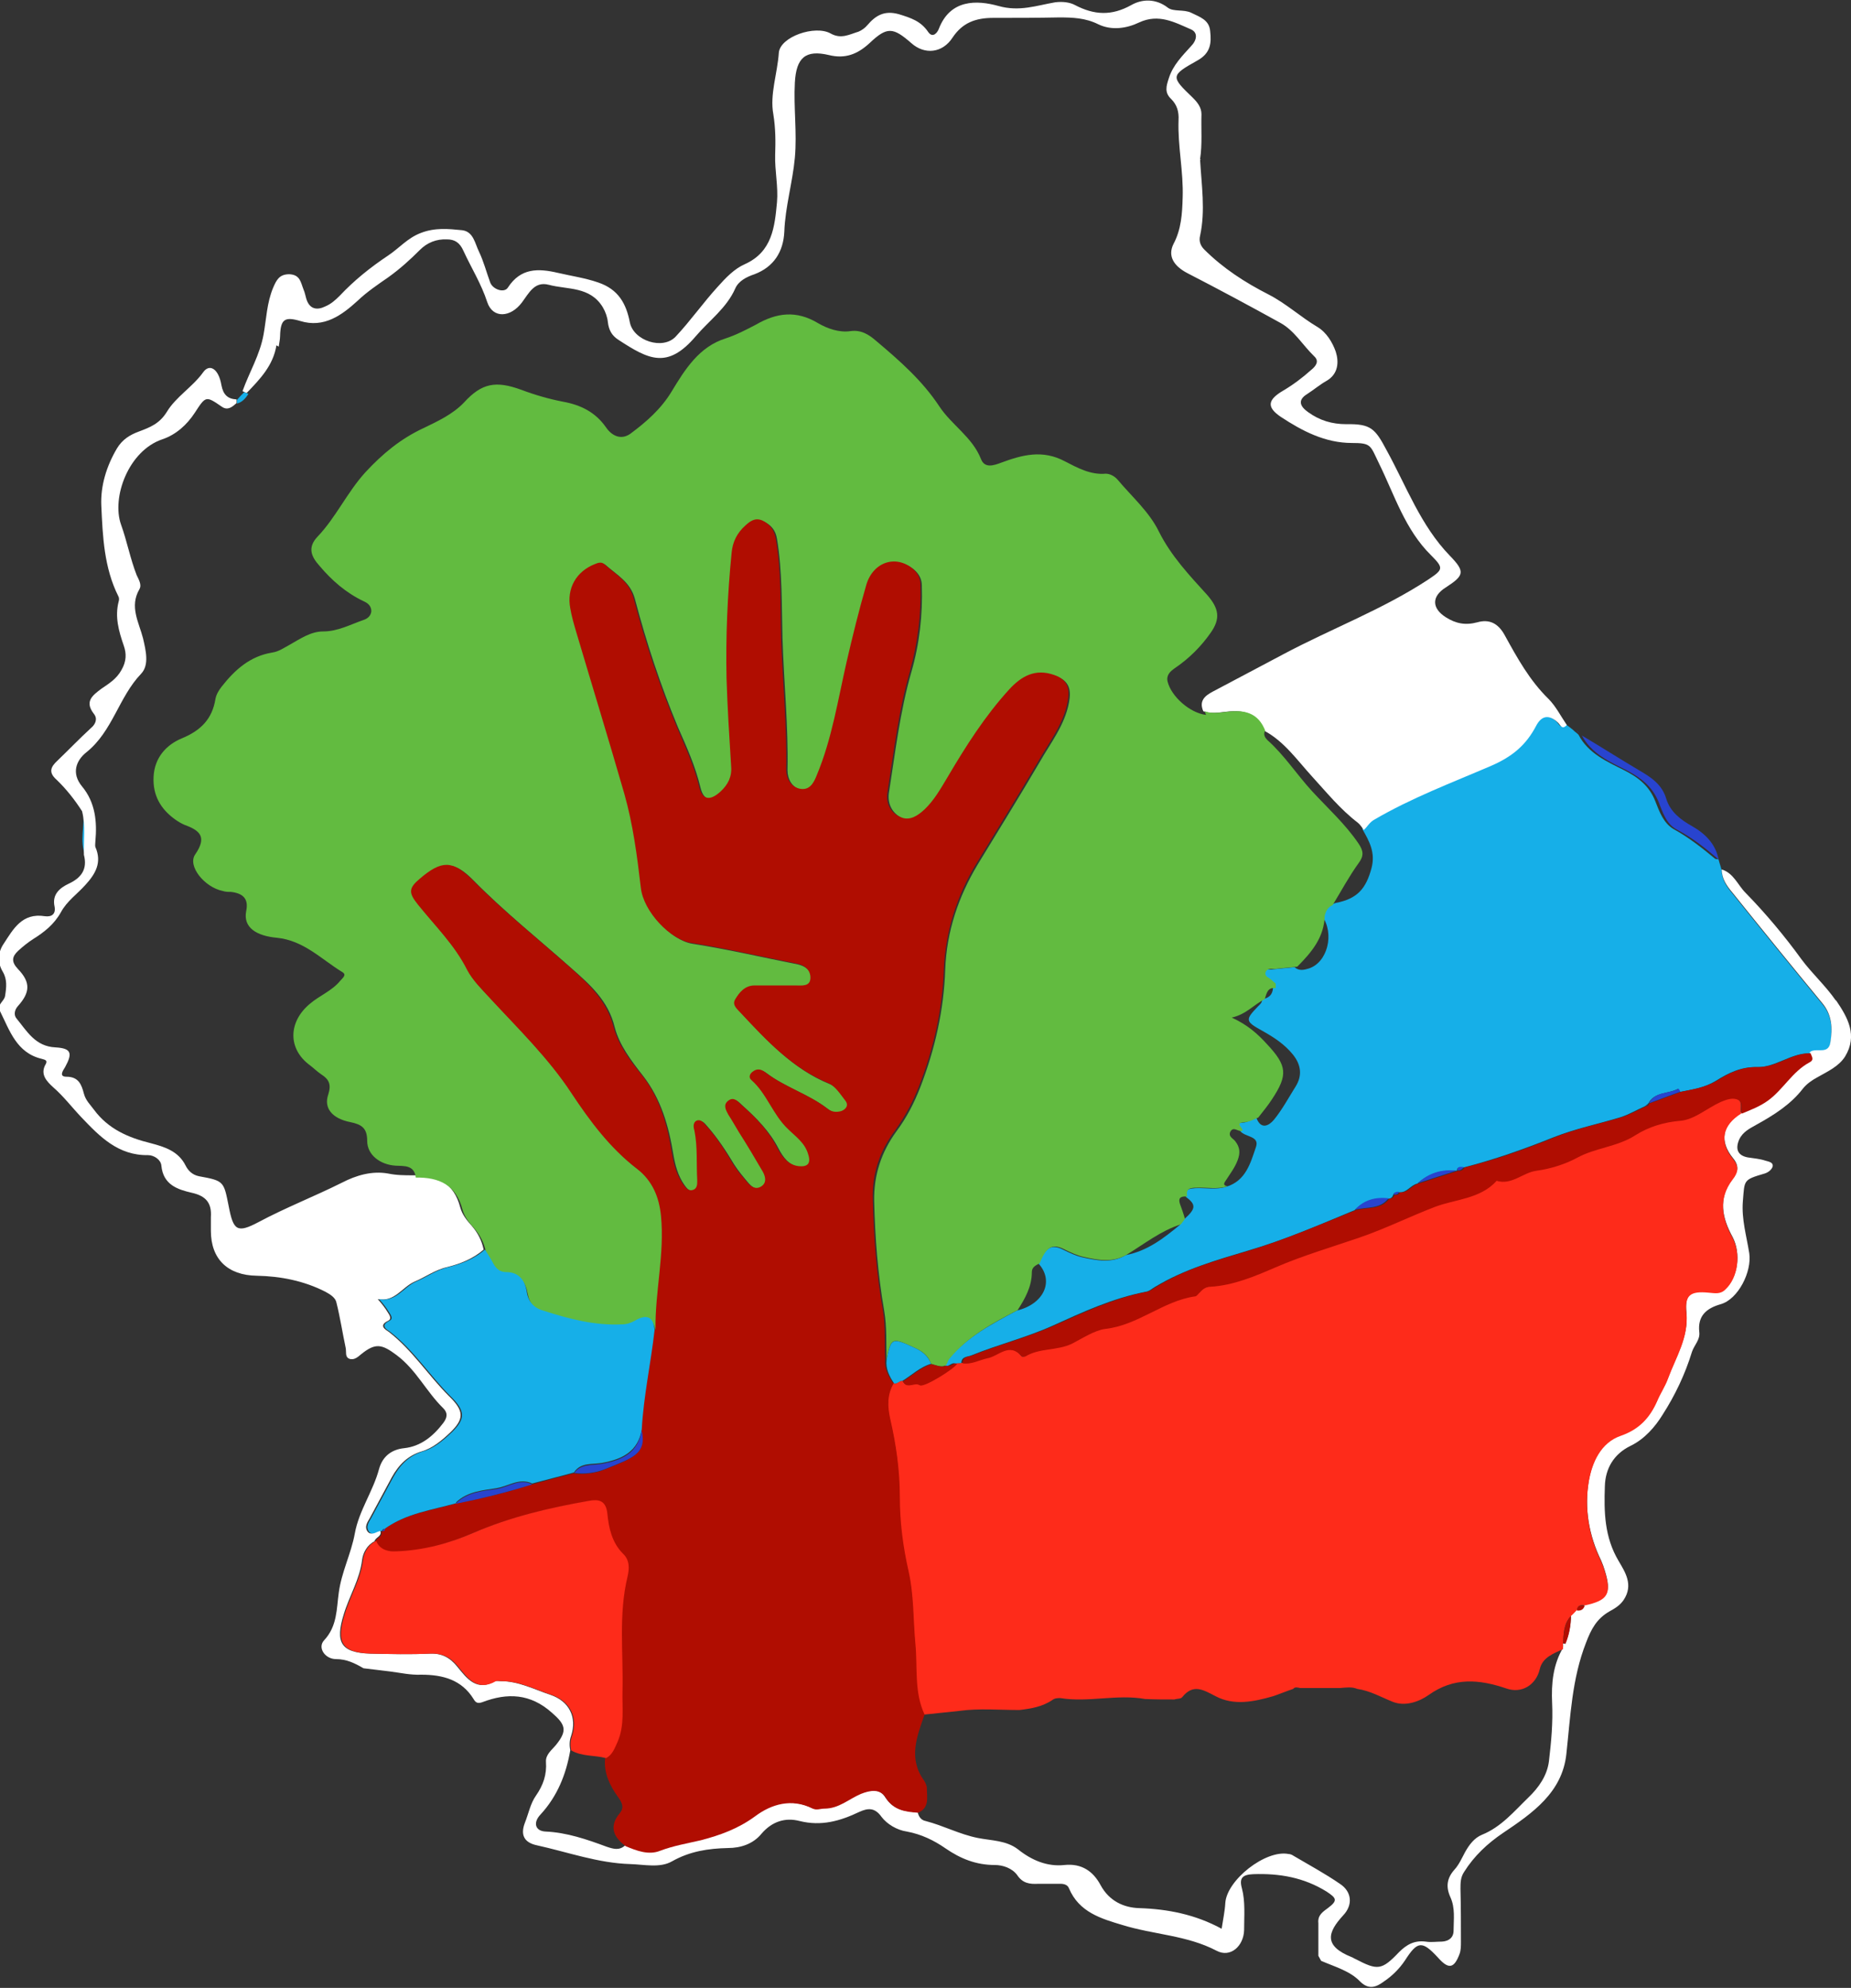 <?xml version="1.0" encoding="UTF-8"?>
<svg id="b" data-name="Слой 2" xmlns="http://www.w3.org/2000/svg" viewBox="0 0 40.38 43.35">
  <rect x="0" y="0" width="40.38" height="43.35" fill="#333333" stroke="none"/>
  <g id="c" data-name="Layer 1">
    <g>
      <path d="m37.49,18.74c.02.08.05.16.07.24,0,.2.11.36.23.5.65.81,1.3,1.61,1.96,2.41.22.26.23.56.18.86-.04.27-.29.12-.43.2,0,0-.01.01-.02.02-.41-.01-.75.31-1.15.3-.35-.01-.63.13-.9.3-.25.15-.51.19-.78.24l-.04-.07c-.21.12-.51.06-.65.32l-.02.02s-.03.02-.05.04c-.18.08-.35.18-.53.24-.49.15-.99.25-1.47.44-.65.26-1.3.49-1.97.66-.06,0-.13-.03-.14.07h-.02c-.32-.02-.6.06-.84.28-.15.03-.23.21-.41.19-.05,0-.1,0-.12.06-.02.06-.06.08-.11.08-.28-.03-.53.04-.73.25-.77.32-1.53.65-2.32.88-.7.21-1.4.41-2.03.79-.07.04-.13.1-.21.11-.72.14-1.37.44-2.03.74-.58.26-1.19.41-1.78.65-.08.03-.21.02-.21.17-.04,0-.08,0-.12.01-.09-.05-.15.08-.23.04.03-.05.04-.11.08-.15.4-.48.94-.76,1.48-1.05.59-.14.82-.64.48-1.02.14-.35.27-.44.53-.31.14.07.29.14.43.17.31.07.64.13.94-.05.47-.09.83-.37,1.18-.66.03-.04.06-.08.09-.12.26-.23.27-.32.04-.49-.03-.18.09-.18.21-.19.22-.01.45.04.67-.03.43-.13.53-.52.65-.87.08-.24-.23-.21-.34-.34.03-.06-.19-.17.05-.19.1,0,.2-.07.3-.1.1.26.27.17.38.04.18-.22.32-.48.47-.72.16-.25.12-.49-.06-.71-.18-.22-.41-.37-.66-.51-.38-.21-.38-.24-.09-.54.04-.04.09-.08.08-.15h0c.14-.02.23-.09.24-.24h0s.02-.06,0-.09c-.03-.03-.06-.05-.09-.08-.05-.05-.16-.07-.13-.17.03-.1.13-.06.2-.07.16-.02.33-.03.49-.05.1.09.21.06.31.03.41-.13.57-.76.29-1.15.03-.09.07-.18.17-.22.04-.02.09-.05.13-.06.47-.09.66-.31.78-.76.09-.34-.05-.59-.2-.85.08-.07.12-.16.22-.22.82-.48,1.7-.81,2.56-1.18.46-.2.76-.45.98-.87.12-.23.28-.25.47-.08.06.05.09.18.2.06.06.04.12.09.17.13.02.02.04.04.07.06.02.02.04.03.05.05.21.4.62.58.98.76.32.16.56.35.69.68.09.23.18.48.4.61.33.18.62.41.91.65Z" style="fill: #16afe8;"/>
      <path d="m37.49,18.74c-.28-.24-.57-.47-.91-.65-.23-.12-.31-.38-.4-.61-.14-.33-.37-.51-.69-.68-.36-.18-.77-.36-.98-.76.42.25.83.51,1.25.76.26.15.5.31.59.62.09.29.32.46.57.6.28.16.5.38.57.71Z" style="fill: #2844cf;"/>
      <path d="m1.82,17.7c.09.32.03.64.04.95-.13-.31-.01-.64-.04-.95Z" style="fill: #16afe8;"/>
      <path d="m5.33,8.55s.06.03.09.04c-.06.09-.13.18-.25.21,0-.03,0-.05,0-.08.05-.06.11-.12.16-.17Z" style="fill: #16afe8;"/>
      <path d="m34.46,15.99s-.04-.04-.07-.06c.02.02.04.04.07.06Z" style="fill: #2844cf;"/>
      <g>
        <polygon points="28.83 42.79 28.82 42.78 28.82 42.78 28.83 42.79" style="fill: #fff;"/>
        <path d="m40.05,21.82c-.22-.32-.52-.59-.75-.9-.37-.51-.78-1-1.22-1.45-.17-.17-.26-.43-.52-.51,0,.2.11.36.23.5.65.81,1.3,1.61,1.96,2.41.22.26.23.56.18.86-.04.27-.29.12-.43.2,0,0-.01.01-.02.02.02.07.09.14-.03.2-.37.2-.57.59-.9.83-.18.13-.37.2-.56.28-.42.26-.49.62-.18,1,.14.17.1.3-.01.44-.33.43-.23.86,0,1.28.18.35.12.86-.16,1.12-.11.11-.23.08-.36.07-.41-.04-.53.05-.49.45.05.53-.23.96-.4,1.42-.06.17-.17.33-.24.5-.16.36-.39.61-.79.75-.44.15-.63.59-.7,1-.1.59,0,1.19.27,1.74.03.07.06.15.08.22.15.49.07.63-.44.74-.03.08-.08.11-.17.1l-.13.13c0,.21-.04.42-.12.61-.02.03-.04.07-.05.1h0c-.22.37-.26.78-.24,1.21.02.42-.02.85-.07,1.27-.04.31-.22.57-.45.79-.31.3-.59.64-1.01.81-.17.07-.28.22-.37.38-.07.13-.13.27-.23.38-.17.19-.19.38-.09.6.11.24.07.49.07.73,0,.15-.1.23-.25.24-.12,0-.24.02-.36,0-.24-.03-.41.06-.58.23-.38.4-.47.4-.95.15-.03-.01-.05-.03-.08-.04-.63-.25-.52-.55-.19-.91.22-.23.19-.52-.07-.69-.32-.22-.67-.41-1.01-.61-.03-.02-.07-.04-.11-.04-.5-.1-1.35.57-1.38,1.07-.01.18-.05.36-.08.56-.57-.31-1.17-.43-1.8-.45-.33-.01-.65-.15-.84-.5-.16-.3-.41-.48-.79-.44-.37.04-.71-.1-1.01-.34-.26-.2-.58-.19-.88-.25-.4-.08-.75-.27-1.14-.37-.1-.02-.15-.1-.17-.19-.28-.02-.53-.05-.71-.33-.12-.2-.34-.16-.54-.08-.26.11-.48.32-.79.32-.09,0-.17.04-.26,0-.46-.23-.9-.1-1.26.17-.37.27-.76.41-1.18.51-.3.07-.6.12-.89.23-.25.1-.51,0-.75-.1-.13.12-.26.08-.41.03-.43-.16-.87-.31-1.33-.33-.22-.01-.28-.19-.11-.37.37-.4.56-.88.65-1.4-.02-.11-.02-.21.02-.32.13-.4-.04-.75-.45-.89-.36-.12-.7-.3-1.09-.3-.04,0-.09-.01-.12,0-.4.23-.61-.05-.82-.31-.16-.2-.34-.3-.6-.29-.44.02-.87.01-1.31,0-.64-.02-.76-.25-.57-.86.12-.4.35-.76.4-1.19.02-.15.11-.32.27-.4.02-.09.16-.1.13-.22-.09-.03-.19.12-.28.01-.08-.11,0-.21.05-.3.16-.3.32-.59.48-.89.15-.27.35-.47.65-.56.24-.07.44-.24.62-.41.31-.3.31-.47-.03-.8-.45-.45-.79-.99-1.3-1.39-.07-.05-.25-.14-.02-.25.08-.04.03-.12-.01-.18-.06-.1-.13-.19-.22-.29.37.07.53-.26.8-.38.24-.1.45-.26.72-.32.28-.07.56-.18.79-.38-.04-.2-.13-.37-.26-.52-.11-.12-.21-.25-.25-.4-.14-.54-.51-.71-1.02-.7-.19,0-.37,0-.56-.04-.35-.06-.69.04-1,.2-.6.3-1.22.54-1.82.86-.47.25-.55.18-.65-.34-.11-.55-.1-.56-.65-.66-.15-.03-.24-.13-.29-.23-.16-.32-.46-.41-.76-.49-.49-.12-.93-.31-1.24-.73-.08-.11-.18-.2-.22-.35-.05-.19-.11-.37-.38-.37-.17,0-.08-.13-.03-.21.17-.31.13-.41-.21-.43-.44-.02-.62-.35-.85-.63-.06-.07-.05-.18.03-.27.27-.3.28-.52,0-.81-.15-.16-.13-.27.01-.4.1-.09.21-.18.32-.25.24-.15.46-.32.61-.59.13-.24.35-.39.53-.59.22-.24.37-.49.22-.83-.01-.03,0-.08,0-.12.04-.43,0-.85-.29-1.2-.24-.29-.13-.57.1-.75.57-.46.7-1.2,1.19-1.71.18-.19.1-.51.04-.77-.09-.35-.3-.69-.08-1.07.06-.1-.02-.22-.06-.31-.14-.36-.21-.74-.34-1.1-.21-.59.16-1.61.9-1.86.3-.1.54-.32.71-.58.24-.37.24-.37.59-.13.13.09.23,0,.32-.08,0-.03,0-.05,0-.08-.19-.01-.29-.1-.33-.31-.06-.36-.26-.48-.4-.28-.23.32-.59.53-.79.86-.16.26-.37.34-.61.43-.19.07-.36.17-.48.37-.23.39-.36.82-.34,1.25.03.67.06,1.35.37,1.97.02.03.02.08.01.11-.09.34,0,.65.11.97.06.17.06.34-.05.53-.11.2-.28.3-.44.41-.2.15-.37.28-.16.55.08.1.04.22-.07.31-.25.23-.48.47-.73.71-.14.13-.2.25-.02.41.21.2.4.44.56.69.08.32.03.64.04.95.08.31-.05.5-.33.63-.19.09-.37.23-.31.5.03.16-.06.23-.21.21-.5-.08-.69.28-.9.6-.13.19-.14.41-.02.61.1.17.08.34.05.53-.02.12-.19.19-.11.33.21.42.36.91.91,1.04.07.02.13.03.09.11-.14.23.03.39.16.51.23.2.41.44.62.66.4.42.8.83,1.45.82.13,0,.28.1.29.23.04.42.36.52.66.59.32.07.44.23.42.53,0,.1,0,.2,0,.3,0,.62.37.97,1,.98.52.01,1.03.11,1.5.35.11.06.22.13.24.24.08.32.13.65.2.98.02.09-.02.2.08.24.1.04.19-.04.26-.1.31-.25.45-.22.77.02.43.32.65.8,1.02,1.16.1.1.09.2,0,.32-.22.29-.49.51-.85.55-.3.03-.48.2-.55.45-.13.49-.44.91-.53,1.41-.08.44-.29.84-.35,1.29-.05.35-.03.73-.32,1.04-.15.16.02.41.26.41.23,0,.41.09.6.2.19.02.39.05.58.07.23.03.45.08.68.07.47,0,.88.11,1.14.53.05.09.1.1.19.07.55-.21,1.05-.19,1.52.23.3.26.34.39.09.7-.09.11-.23.21-.22.37.02.28-.06.51-.22.74-.12.17-.16.39-.24.59-.1.26-.02.43.26.49.68.15,1.34.39,2.04.41.31.01.65.09.91-.06.39-.22.79-.28,1.22-.29.28,0,.55-.09.73-.31.23-.27.52-.36.83-.28.48.12.89,0,1.31-.2.18-.08.33-.1.48.11.12.16.34.29.55.32.32.06.59.19.85.37.32.22.66.36,1.07.36.18,0,.38.07.49.22.12.18.27.2.46.19.16,0,.32,0,.48,0,.08,0,.16.02.19.1.22.52.7.66,1.17.8.68.21,1.4.22,2.05.56.3.16.59-.1.6-.45,0-.31.03-.62-.05-.92-.06-.22.02-.29.25-.3.57-.02,1.1.07,1.6.38.21.14.25.19.04.35-.12.09-.24.16-.22.34,0,.24,0,.47,0,.71.02.04.04.07.06.11.3.13.63.22.85.45.2.2.37.11.52,0,.18-.12.34-.28.46-.46.27-.42.37-.44.72-.06.23.26.35.24.47-.08.03-.08.03-.18.03-.26,0-.39,0-.78-.01-1.16,0-.13,0-.25.08-.37.22-.35.51-.62.85-.85.64-.43,1.29-.88,1.38-1.72.09-.82.12-1.64.43-2.43.11-.29.23-.52.51-.68.11-.06.23-.13.31-.25.22-.33.03-.61-.11-.85-.31-.52-.32-1.07-.3-1.63.01-.38.19-.7.56-.88.31-.15.54-.42.7-.68.27-.42.49-.88.64-1.37.05-.15.18-.26.16-.43-.04-.35.15-.52.47-.61.38-.11.68-.71.62-1.11-.06-.38-.17-.74-.14-1.13.04-.47,0-.47.48-.61.09-.03.15-.09.17-.15.02-.1-.1-.11-.16-.13-.12-.04-.25-.05-.38-.07-.22-.04-.28-.18-.19-.39.08-.17.23-.24.37-.32.38-.21.75-.44,1.02-.79.08-.1.19-.18.32-.25.21-.12.46-.23.6-.45.28-.46.06-.85-.2-1.23Z" style="fill: #fff;"/>
        <path d="m6.08,7.56c.01-.08.03-.16.03-.23.01-.37.1-.43.44-.33.52.16.91-.13,1.25-.44.21-.2.45-.36.68-.52.25-.18.47-.38.68-.59.16-.16.36-.24.59-.23.17,0,.28.07.36.25.17.37.39.72.52,1.12.12.36.51.34.76,0,.15-.2.27-.46.58-.38.41.11.9.03,1.18.49.06.1.1.22.11.32.02.18.09.3.23.39.66.43,1.07.65,1.69-.08.29-.34.67-.61.86-1.04.07-.16.24-.25.42-.31.42-.16.63-.49.65-.93.02-.54.18-1.07.23-1.61.05-.55-.03-1.09,0-1.64.03-.54.23-.72.74-.6.36.09.63-.02.89-.26.38-.36.51-.35.91,0,.29.26.68.22.9-.12.22-.33.51-.43.89-.43.48,0,.96,0,1.43-.01.3,0,.58.01.86.15.29.14.62.09.89-.04.43-.2.78,0,1.13.15.16.07.13.24,0,.37-.19.21-.39.41-.48.69-.06.18-.1.32.05.46.13.13.17.28.16.46-.02.57.11,1.12.09,1.69-.01.35-.03.69-.2,1.01-.13.26,0,.48.31.64.68.35,1.35.71,2.02,1.08.31.17.49.49.74.73.12.11.03.22-.07.3-.19.17-.39.32-.61.45-.34.2-.36.36-.05.57.47.31.97.57,1.55.57.43,0,.4.05.59.44.34.69.57,1.45,1.14,2.01.28.28.26.31-.05.52-1,.66-2.13,1.08-3.18,1.64-.51.27-1.02.54-1.53.81-.17.09-.31.2-.21.43.22.08.44,0,.66,0,.33-.01.54.12.66.42.44.23.73.65,1.05,1,.32.35.62.72,1,1.01.05.04.09.1.13.16.08-.07.12-.16.22-.22.82-.48,1.7-.81,2.56-1.18.46-.2.76-.45.98-.87.12-.23.28-.25.47-.08.06.05.09.18.2.06-.13-.19-.24-.41-.4-.57-.41-.4-.68-.89-.95-1.38-.15-.28-.35-.36-.6-.29-.26.07-.47.03-.69-.11-.3-.19-.32-.45,0-.65.4-.26.43-.34.09-.69-.64-.66-.95-1.52-1.38-2.3-.25-.47-.34-.58-.88-.57-.31,0-.58-.08-.83-.26-.17-.12-.25-.26-.02-.4.14-.09.27-.2.41-.28.27-.15.28-.42.21-.64-.07-.2-.2-.42-.4-.54-.37-.22-.68-.51-1.07-.71-.51-.26-.99-.57-1.4-.98-.08-.08-.12-.18-.09-.3.12-.55.03-1.11,0-1.66h.02s-.02-.01-.02-.01c.05-.33.02-.65.03-.98,0-.15-.09-.26-.19-.36-.48-.46-.49-.48.1-.81.29-.16.31-.38.28-.64-.02-.25-.23-.31-.41-.4-.16-.08-.39-.02-.51-.11-.27-.21-.57-.19-.8-.06-.43.24-.81.22-1.23,0-.11-.06-.27-.08-.43-.06-.41.07-.78.21-1.24.08-.47-.13-1.05-.15-1.3.5-.03.08-.13.21-.23.07-.16-.24-.38-.31-.64-.39-.32-.09-.51.03-.69.24-.05.06-.12.11-.19.14-.2.06-.38.17-.61.04-.34-.19-1.1.07-1.13.42-.03.45-.2.91-.12,1.34.05.31.05.59.04.89-.01.34.07.69.04,1.03-.05.53-.1,1.08-.7,1.35-.23.1-.42.3-.59.49-.32.35-.6.75-.92,1.09-.28.3-.92.09-1-.31-.08-.41-.25-.72-.69-.87-.29-.1-.58-.14-.88-.21-.43-.1-.81-.11-1.09.32-.08.13-.34.04-.39-.12-.08-.22-.14-.45-.24-.66-.09-.18-.12-.44-.37-.47-.3-.03-.59-.06-.9.06-.29.11-.47.33-.71.49-.39.26-.74.54-1.06.88-.09.09-.19.18-.31.23-.18.09-.35.07-.42-.17-.02-.07-.03-.13-.06-.2-.06-.15-.07-.32-.31-.33-.22,0-.28.13-.35.29-.14.33-.15.69-.21,1.02-.08.45-.31.82-.46,1.24.03.01.06.03.09.04.29-.3.58-.6.65-1.04Z" style="fill: #fff;"/>
      </g>
      <path d="m26.28,15.51c.22.08.44,0,.66,0,.33-.01.54.12.66.42-.05.09,0,.16.05.21.37.33.64.75.97,1.11.35.38.73.72,1.02,1.15.1.15.12.26,0,.42-.21.29-.38.61-.57.92-.1.04-.14.12-.17.22-.01.48-.29.81-.6,1.12-.16.02-.33.03-.49.05-.07,0-.17-.02-.2.07-.03.1.08.12.13.17.03.03.06.05.09.08,0,.03,0,.07,0,.1h0c-.18-.03-.2.12-.24.24h0c-.23.11-.4.33-.72.4.35.16.57.36.77.58.44.47.46.67.11,1.2-.09.14-.2.27-.3.4-.1.04-.2.1-.3.1-.24.02-.01.13-.05.19-.09.03-.19-.11-.26.02-.05.11.07.15.11.21.1.13.11.25.05.41-.06.16-.16.29-.25.43-.05.07-.08.12.03.14-.22.07-.45.02-.67.03-.13,0-.25.01-.21.19-.1,0-.21,0-.16.16.04.11.08.22.11.33-.03.04-.06.08-.09.12-.44.14-.8.43-1.18.66-.3.18-.63.12-.94.05-.14-.03-.29-.1-.43-.17-.26-.13-.39-.04-.53.31-.08.04-.17.08-.17.19,0,.32-.15.58-.31.83-.54.28-1.08.57-1.48,1.05-.04.04-.05.1-.08.15-.11.06-.22,0-.33-.03-.06-.18-.2-.28-.36-.35-.5-.23-.51-.23-.61.27-.01-.36.01-.72-.05-1.07-.14-.8-.2-1.6-.22-2.4-.01-.57.16-1.07.48-1.51.23-.31.39-.62.53-.98.32-.83.51-1.68.54-2.55.03-.84.29-1.6.71-2.3.45-.74.91-1.48,1.35-2.23.24-.42.55-.81.64-1.3.05-.26.02-.47-.29-.58-.42-.15-.73.03-.98.31-.53.58-.95,1.24-1.35,1.92-.15.25-.29.5-.5.7-.14.13-.32.26-.52.17-.21-.1-.32-.3-.29-.54.14-.88.24-1.77.49-2.64.18-.62.25-1.25.23-1.89,0-.14-.06-.25-.16-.34-.37-.32-.87-.16-1.02.34-.17.55-.3,1.12-.43,1.68-.19.83-.32,1.67-.65,2.47-.08.18-.17.35-.37.3-.2-.04-.3-.23-.3-.42.02-.96-.08-1.92-.11-2.88-.02-.73,0-1.45-.12-2.17-.03-.19-.13-.3-.29-.38-.16-.07-.27.02-.37.11-.19.15-.28.36-.3.6-.08.91-.13,1.82-.11,2.74.02.64.06,1.27.1,1.91.01.23-.07.4-.23.55-.23.21-.4.19-.47-.11-.11-.46-.3-.88-.49-1.31-.38-.91-.69-1.85-.94-2.8-.1-.37-.39-.52-.64-.74-.06-.05-.13-.03-.2,0-.4.16-.61.52-.54.96.03.18.08.35.13.52.35,1.18.7,2.35,1.05,3.53.2.67.28,1.36.36,2.05.06.53.65,1.13,1.09,1.2.77.12,1.54.3,2.3.45.18.04.3.14.31.31,0,.2-.19.17-.32.17-.3,0-.6,0-.9,0-.21,0-.32.14-.42.3-.08.13.05.22.12.3.56.6,1.12,1.21,1.91,1.53.15.06.26.24.37.38.08.1.02.2-.09.23-.11.04-.21.02-.31-.06-.41-.32-.93-.47-1.35-.79-.08-.06-.18-.09-.27-.01-.07.05-.09.13-.03.18.34.3.46.76.8,1.07.17.15.37.3.44.55.06.21-.02.29-.21.26-.24-.03-.37-.22-.47-.41-.19-.37-.48-.66-.78-.93-.08-.07-.16-.18-.28-.09-.13.09-.07.2,0,.31.08.13.15.26.23.38.17.29.35.57.52.86.06.11.1.24-.03.32-.12.08-.22.01-.31-.09-.11-.13-.22-.26-.31-.4-.18-.3-.37-.59-.6-.85-.05-.06-.11-.13-.2-.09-.09.04-.06.14-.04.22.07.35.04.71.06,1.07,0,.09.02.2-.1.22-.1.02-.16-.06-.21-.13-.14-.2-.2-.43-.24-.66-.1-.62-.27-1.22-.67-1.73-.25-.32-.51-.66-.61-1.05-.14-.58-.54-.93-.95-1.29-.71-.63-1.45-1.22-2.12-1.9-.44-.45-.68-.43-1.15-.03-.25.21-.25.31-.04.57.37.47.8.88,1.07,1.42.12.24.32.43.5.62.61.66,1.26,1.3,1.77,2.06.41.61.84,1.2,1.44,1.66.34.26.48.61.52,1.03.08.83-.13,1.64-.12,2.46,0,.02-.02.03-.03.05q-.04-.43-.43-.2c-.09.05-.18.08-.28.08-.59.03-1.16-.11-1.72-.3-.2-.07-.32-.2-.36-.42-.04-.24-.16-.42-.45-.42-.14,0-.21-.08-.28-.19-.06-.1-.12-.2-.18-.3-.04-.2-.13-.37-.26-.52-.11-.12-.21-.25-.25-.4-.14-.54-.51-.71-1.02-.7-.03-.28-.26-.25-.44-.26-.33-.02-.62-.23-.62-.54,0-.28-.12-.36-.37-.41-.4-.08-.58-.31-.48-.6.07-.22.02-.33-.15-.44-.09-.06-.17-.14-.25-.2-.49-.36-.47-.95,0-1.34.21-.18.48-.28.66-.5.05-.06.15-.13.05-.19-.46-.28-.84-.69-1.43-.75-.44-.04-.74-.22-.67-.58.06-.28-.08-.39-.33-.42-.06,0-.12,0-.18-.02-.4-.08-.78-.55-.6-.8.26-.38.1-.52-.23-.64-.07-.03-.14-.07-.21-.12-.32-.23-.49-.53-.47-.93.02-.42.28-.7.62-.84.41-.17.66-.42.73-.86.02-.1.07-.18.13-.26.29-.37.62-.67,1.11-.75.14-.02.25-.1.38-.17.23-.13.46-.29.73-.29.32,0,.59-.15.88-.25.09-.03.16-.09.17-.19,0-.12-.08-.18-.17-.22-.38-.18-.69-.45-.96-.77-.18-.2-.27-.4-.04-.64.4-.42.64-.96,1.04-1.4.38-.41.77-.73,1.26-.96.31-.15.64-.3.89-.56.39-.43.7-.48,1.25-.28.29.11.6.2.91.26.39.07.71.23.94.56.13.19.33.28.53.14.35-.26.67-.54.9-.92.29-.48.6-.98,1.18-1.16.24-.08.45-.19.66-.3.45-.26.88-.32,1.36-.03.19.11.45.21.71.17.23-.03.4.08.56.22.51.43,1,.86,1.37,1.42.27.41.72.67.91,1.15.08.21.28.14.44.08.46-.17.9-.29,1.39-.03.27.14.56.3.89.27.09,0,.19.05.26.13.31.37.69.7.9,1.13.27.54.67.96,1.06,1.39.25.29.29.51.07.82-.21.3-.47.56-.78.77-.1.07-.19.15-.16.29.08.33.49.69.84.73Z" style="fill: #62bb40;"/>
      <path d="m37.99,24.28c-.42.26-.49.62-.18,1,.14.17.1.3-.01.44-.33.43-.23.86,0,1.28.18.35.12.86-.16,1.12-.11.11-.23.08-.36.07-.41-.04-.53.05-.49.45.05.53-.23.96-.4,1.42-.06.17-.17.33-.24.5-.16.36-.39.61-.79.75-.44.15-.63.59-.7,1-.1.59,0,1.19.27,1.74.03.07.06.15.08.22.15.49.07.63-.44.74-.09-.02-.15,0-.17.1-.04.04-.08.09-.13.13-.16.17-.16.38-.17.6,0,.04,0,.08,0,.12h0c-.21.1-.45.18-.51.44-.08.34-.39.54-.73.42-.59-.2-1.14-.25-1.69.14-.21.15-.52.26-.79.15-.25-.1-.49-.24-.77-.28-.12-.05-.24-.03-.37-.02-.12,0-.24,0-.35,0-.02,0-.04,0-.07,0h-.46c-.05-.01-.11-.03-.15.02-.15.05-.29.11-.44.16-.42.12-.85.21-1.25,0-.27-.14-.49-.28-.73.02-.03.04-.11.03-.17.05-.21,0-.43,0-.64-.01-.61-.11-1.23.08-1.85-.02-.05,0-.12,0-.17.04-.22.15-.47.19-.72.22-.44,0-.88-.04-1.32.02-.25.03-.5.05-.76.08-.24-.49-.16-1.03-.2-1.54-.05-.53-.03-1.06-.15-1.59-.12-.53-.2-1.07-.19-1.62,0-.58-.08-1.14-.21-1.7-.06-.27-.07-.53.08-.78.08.04.12-.06.2-.05.08.19.25.02.37.09.09.06.75-.35.81-.47.04,0,.08,0,.12-.01.19.03.36-.07.54-.11.24-.05.49-.36.75-.04.01.02.06.02.08,0,.31-.19.68-.12,1.02-.28.23-.11.49-.29.72-.32.72-.08,1.26-.61,1.96-.71.04,0,.08-.06.11-.09.06-.06.13-.11.23-.12.5-.03.97-.23,1.41-.42.6-.26,1.22-.44,1.83-.65.56-.19,1.09-.46,1.65-.67.44-.17.99-.17,1.35-.57.33.1.57-.18.87-.22.3-.04.62-.14.88-.28.41-.22.88-.24,1.27-.49.3-.19.63-.29,1-.32.3-.03.58-.27.87-.41.11-.05.25-.1.37-.05.12.05.06.19.08.3Z" style="fill: #fe2b1a;"/>
      <path d="m37.99,24.28c-.02-.1.04-.25-.08-.3-.12-.05-.25,0-.37.05-.29.13-.57.38-.87.41-.37.03-.7.13-1,.32-.39.25-.87.27-1.27.49-.26.14-.58.24-.88.28-.3.04-.54.32-.87.22-.36.4-.91.4-1.35.57-.55.21-1.09.48-1.65.67-.61.21-1.23.39-1.83.65-.44.19-.91.39-1.41.42-.1,0-.17.05-.23.12-.04.03-.07.09-.11.09-.7.1-1.24.63-1.96.71-.23.03-.49.2-.72.32-.33.16-.71.09-1.02.28-.02.01-.07,0-.08,0-.27-.32-.51,0-.75.04-.18.04-.35.14-.54.11,0-.15.12-.14.21-.17.59-.24,1.2-.39,1.78-.65.66-.29,1.31-.6,2.03-.74.07-.01.14-.07.21-.11.63-.39,1.33-.58,2.03-.79.79-.24,1.55-.57,2.32-.88.25-.07.54,0,.73-.25.05,0,.1-.03.11-.08.05,0,.1,0,.12-.06.18.02.26-.16.41-.19.28-.09.56-.18.84-.27,0,0,.02-.01.02-.01.06.01.11-.01.14-.07.68-.17,1.33-.4,1.97-.66.47-.19.98-.29,1.47-.44.18-.06.35-.16.53-.24.03,0,.04,0,.05-.04,0,0,.02-.02.02-.02.23-.08.46-.17.68-.25.27-.06.53-.09.78-.24.27-.17.55-.31.9-.3.41.01.74-.31,1.15-.3.02.07.09.14-.03.2-.37.2-.57.59-.9.83-.18.13-.37.2-.56.28Z" style="fill: #b00d01;"/>
      <path d="m20.88,29.74c-.06.11-.72.52-.81.47-.12-.08-.29.1-.37-.09.2-.12.38-.3.62-.37.11.02.21.08.33.03.09.04.15-.08.23-.04Z" style="fill: #b00d01;"/>
      <path d="m30.29,26.13c-.19.25-.48.18-.73.25.2-.22.45-.28.73-.25Z" style="fill: #2844cf;"/>
      <path d="m36.65,23.81c-.23.08-.46.17-.68.25.14-.27.44-.2.65-.32l.04.07Z" style="fill: #2844cf;"/>
      <path d="m31.77,25.53c-.28.09-.56.18-.84.27.24-.22.52-.31.84-.27Z" style="fill: #2844cf;"/>
      <path d="m31.93,25.45c-.03.05-.08.08-.14.07.01-.1.08-.07.14-.07Z" style="fill: #2844cf;"/>
      <path d="m30.52,25.99c-.02.06-.07.06-.12.06.02-.06.07-.06.12-.06Z" style="fill: #2844cf;"/>
      <path d="m35.95,24.08s-.02.04-.05.04c.02-.01.03-.02.05-.04Z" style="fill: #2844cf;"/>
      <path d="m19.5,30.16c-.15.25-.14.51-.08.78.13.56.21,1.13.21,1.7,0,.55.07,1.09.19,1.62.12.53.1,1.06.15,1.59.05.52-.03,1.05.2,1.54-.17.48-.36.96-.01,1.44.03.05.06.11.06.17,0,.2.06.42-.19.53-.28-.02-.53-.05-.71-.33-.12-.2-.34-.16-.54-.08-.26.11-.48.32-.79.32-.09,0-.17.04-.26,0-.46-.23-.9-.1-1.26.17-.37.27-.76.41-1.18.52-.3.07-.6.12-.89.23-.25.1-.51,0-.75-.1-.27-.2-.37-.43-.13-.72.11-.13.04-.25-.05-.37-.17-.24-.3-.51-.27-.82.14-.08.19-.22.25-.35.17-.36.1-.74.11-1.12.02-.83-.09-1.67.11-2.49.04-.17.04-.36-.1-.5-.24-.24-.31-.56-.34-.87-.03-.3-.2-.31-.41-.28-.86.15-1.71.35-2.52.7-.54.23-1.1.39-1.68.4-.14,0-.35-.02-.43-.22.02-.09.16-.1.13-.22,0,0,0,0,0,0,.04,0,.06-.02.06-.05.46-.34,1.02-.41,1.56-.56.56-.11,1.12-.24,1.66-.42.3-.08.6-.16.91-.24.23.03.47,0,.67-.08.62-.25.93-.34.81-.85.03-.73.19-1.44.28-2.17,0-.02.03-.03.03-.05-.01-.82.2-1.63.12-2.46-.04-.42-.19-.77-.52-1.03-.59-.45-1.03-1.04-1.44-1.66-.5-.76-1.15-1.39-1.77-2.06-.18-.2-.38-.39-.5-.62-.27-.54-.7-.96-1.07-1.42-.21-.26-.21-.36.04-.57.47-.4.71-.41,1.15.03.67.68,1.41,1.27,2.12,1.9.4.36.8.72.95,1.29.1.39.35.73.61,1.05.41.51.57,1.11.67,1.73.04.24.1.46.24.66.05.07.11.16.21.13.11-.03.1-.14.1-.22-.02-.36.01-.72-.06-1.07-.02-.07-.04-.17.04-.22.09-.04.15.03.2.09.24.26.42.55.6.85.09.15.2.27.31.4.08.1.19.17.31.09.12-.08.09-.21.03-.32-.17-.29-.34-.58-.52-.86-.08-.13-.15-.26-.23-.38-.06-.11-.12-.22,0-.31.12-.09.21.02.28.09.31.27.59.56.78.93.1.19.23.38.47.41.19.02.28-.05.21-.26-.07-.25-.28-.39-.44-.55-.33-.31-.46-.77-.8-1.07-.06-.05-.04-.13.03-.18.1-.08.19-.05.27.01.41.32.94.47,1.35.79.1.08.2.09.31.06.11-.04.17-.13.09-.23-.11-.14-.22-.32-.37-.38-.79-.33-1.35-.93-1.91-1.53-.07-.08-.2-.17-.12-.3.09-.15.21-.3.42-.3.3,0,.6,0,.9,0,.13,0,.32.03.32-.17,0-.17-.13-.28-.31-.31-.77-.15-1.53-.33-2.3-.45-.44-.07-1.03-.67-1.09-1.2-.08-.69-.17-1.38-.36-2.05-.34-1.18-.7-2.35-1.05-3.53-.05-.17-.1-.34-.13-.52-.08-.43.13-.8.54-.96.07-.03.14-.05.2,0,.24.22.54.37.64.74.25.95.56,1.89.94,2.8.18.43.38.85.49,1.31.07.3.24.32.47.11.16-.15.25-.32.23-.55-.04-.64-.08-1.27-.1-1.91-.02-.91.02-1.83.11-2.74.02-.24.12-.44.3-.6.1-.09.21-.18.37-.11.16.08.25.19.29.38.13.72.1,1.45.12,2.17.03.96.13,1.92.11,2.88,0,.19.1.38.3.42.21.04.3-.12.37-.3.33-.79.46-1.64.65-2.47.13-.56.27-1.13.43-1.68.15-.5.65-.66,1.02-.34.1.09.16.2.16.34.02.64-.06,1.27-.23,1.89-.25.86-.35,1.75-.49,2.64-.04.24.07.45.29.54.2.09.38-.04.52-.17.21-.2.35-.45.5-.7.4-.68.82-1.34,1.35-1.92.26-.28.56-.46.98-.31.31.11.34.32.29.58-.09.49-.4.88-.64,1.3-.44.75-.9,1.49-1.35,2.23-.42.69-.67,1.46-.71,2.3-.03.88-.22,1.73-.54,2.55-.14.36-.31.67-.53.98-.33.44-.5.94-.48,1.51.02.81.08,1.61.22,2.4.06.35.03.71.05,1.07-.02.19.06.35.16.5Z" style="fill: #b00d01;"/>
      <path d="m9.95,32.78c-.53.15-1.09.22-1.56.56-.04,0-.05.02-.06.05,0,0,0,0,0,0-.09-.03-.19.12-.28.01-.08-.11,0-.21.05-.3.16-.3.32-.59.48-.89.15-.27.35-.47.65-.56.24-.07.44-.24.62-.41.31-.3.31-.47-.03-.8-.45-.45-.79-.99-1.3-1.39-.07-.05-.25-.14-.02-.25.08-.04.03-.12-.01-.18-.06-.1-.13-.19-.22-.29.37.07.53-.26.8-.38.24-.1.45-.26.72-.32.28-.07.56-.18.79-.38.06.1.13.2.18.3.06.11.14.19.28.19.28,0,.41.18.45.42.03.22.15.36.36.42.56.18,1.12.33,1.72.3.1,0,.19-.03.28-.08q.39-.23.43.2c-.08.72-.24,1.44-.28,2.17-.08.48-.42.65-.86.73-.21.04-.47-.02-.62.21-.3.08-.6.16-.91.24-.28-.13-.52.06-.77.1-.3.05-.64.07-.89.31Z" style="fill: #16afe8;"/>
      <path d="m8.21,33.61c.08.2.29.23.43.22.59-.02,1.15-.17,1.68-.4.81-.35,1.66-.55,2.52-.7.21-.04.38-.02.41.28.03.31.1.63.34.87.15.14.14.33.1.5-.2.83-.09,1.66-.11,2.49-.01.37.05.76-.11,1.12-.06.13-.11.28-.25.35-.25-.07-.52-.03-.76-.17-.02-.11-.02-.21.02-.32.13-.4-.04-.75-.45-.89-.36-.12-.7-.3-1.09-.3-.04,0-.09-.01-.12,0-.4.23-.61-.05-.82-.31-.16-.2-.34-.3-.6-.29-.44.02-.87.01-1.31,0-.64-.02-.76-.25-.57-.86.12-.4.35-.76.4-1.19.02-.15.11-.32.27-.4Z" style="fill: #fe2b1a;"/>
      <path d="m34.1,35.84c.01-.21.02-.43.17-.6,0,.21-.04.42-.12.61-.01-.01-.03-.02-.05-.02Z" style="fill: #b00d01;"/>
      <path d="m34.4,35.12c.01-.11.08-.12.17-.1-.03.08-.08.11-.17.1Z" style="fill: #b00d01;"/>
      <path d="m34.1,35.84s.04,0,.05.02c-.02.03-.04.07-.05.1,0-.04,0-.08,0-.12Z" style="fill: #fff;"/>
      <path d="m19.5,30.16c-.1-.15-.18-.31-.16-.5.1-.49.11-.5.61-.27.16.07.3.18.36.35-.24.07-.41.24-.62.37-.07-.01-.12.09-.2.05Z" style="fill: #16afe8;"/>
      <path d="m12.52,32.13c.15-.22.41-.17.62-.21.44-.08.78-.24.86-.73.11.52-.19.6-.81.85-.2.08-.44.11-.67.08Z" style="fill: #2844cf;"/>
      <path d="m9.95,32.78c.25-.24.59-.27.89-.31.25-.04.5-.24.77-.1-.54.17-1.1.31-1.66.42Z" style="fill: #2844cf;"/>
      <path d="m8.34,33.39s.02-.05.06-.05c0,.04-.02.05-.06.05Z" style="fill: #2844cf;"/>
    </g>
  </g>
</svg>